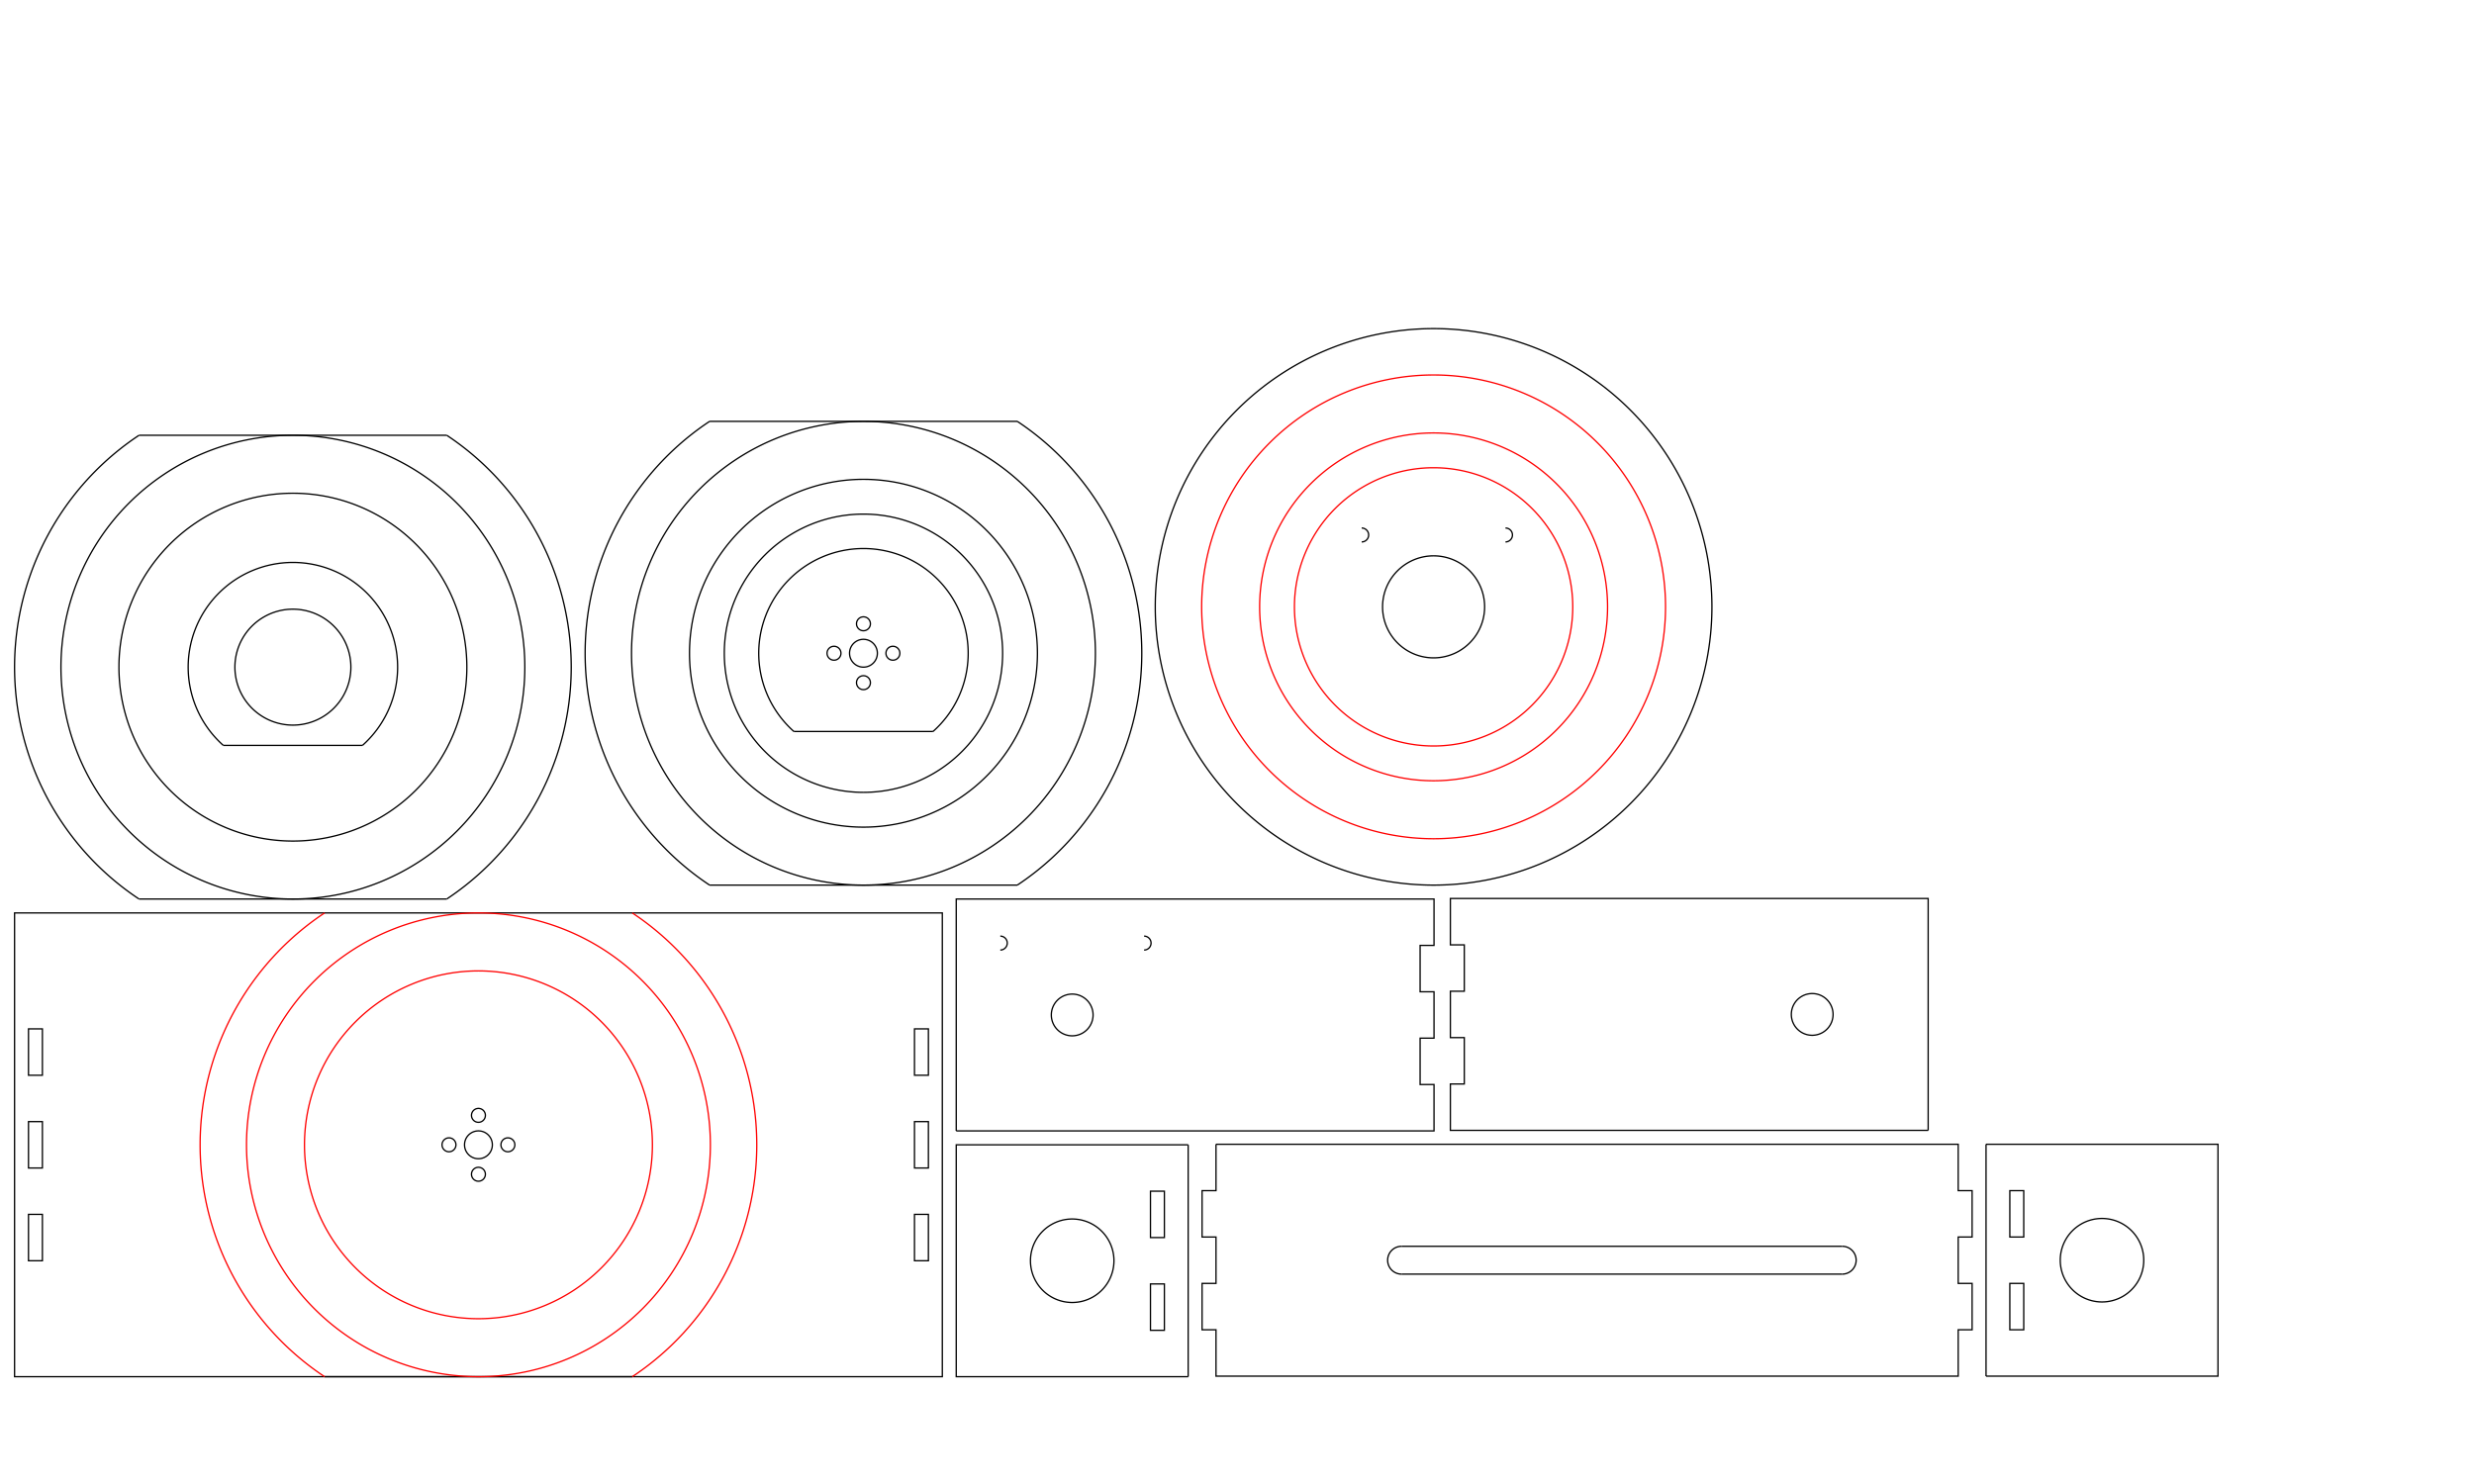 <?xml version="1.0" encoding="UTF-8" standalone="no"?>
<svg
   xmlns:dc="http://purl.org/dc/elements/1.1/"
   xmlns:cc="http://creativecommons.org/ns#"
   xmlns:rdf="http://www.w3.org/1999/02/22-rdf-syntax-ns#"
   xmlns:svg="http://www.w3.org/2000/svg"
   xmlns="http://www.w3.org/2000/svg"
   xmlns:xlink="http://www.w3.org/1999/xlink"
   xmlns:sodipodi="http://sodipodi.sourceforge.net/DTD/sodipodi-0.dtd"
   xmlns:inkscape="http://www.inkscape.org/namespaces/inkscape"
   width="50cm"
   height="30cm"
   id="svg5074"
   version="1.1"
   inkscape:version="0.91 r13725"
   sodipodi:docname="christophe_guieu_pan_tilt_inkscape.svg">
  <sodipodi:namedview
     pagecolor="#ffffff"
     bordercolor="#666666"
     borderopacity="1"
     objecttolerance="10"
     gridtolerance="10"
     guidetolerance="10"
     inkscape:pageopacity="0"
     inkscape:pageshadow="2"
     inkscape:window-width="1920"
     inkscape:window-height="1017"
     id="namedview5257"
     showgrid="false"
     units="cm"
     inkscape:zoom="0.63429569"
     inkscape:cx="789.13491"
     inkscape:cy="472.06783"
     inkscape:window-x="-8"
     inkscape:window-y="-8"
     inkscape:window-maximized="1"
     inkscape:current-layer="g5225" />
  <desc
     id="desc5076">C:\Users\Christophe\Documents\rhinoPT\mark II - 3mm\autocad\christophe_guieu_pan_tilt_autocad.dxf - scale = 1.000000, origin = (0.000000, 0.000000), auto = False</desc>
  <defs
     id="defs5078">
    <marker
       refY="0"
       refX="0"
       style="overflow:visible"
       id="DistanceX"
       orient="auto">
      <path
         style="stroke:#000000;stroke-width:0.5"
         d="M 3,-3 -3,3 M 0,-5 0,5"
         id="path5081"
         inkscape:connector-curvature="0" />
    </marker>
    <pattern
       height="8"
       width="8"
       patternUnits="userSpaceOnUse"
       y="0"
       x="0"
       id="Hatch">
      <path
         linecap="square"
         stroke="#000000"
         stroke-width="0.25"
         d="M8 4 l-4,4"
         id="path5084" />
      <path
         linecap="square"
         stroke="#000000"
         stroke-width="0.25"
         d="M6 2 l-4,4"
         id="path5086" />
      <path
         linecap="square"
         stroke="#000000"
         stroke-width="0.25"
         d="M4 0 l-4,4"
         id="path5088" />
    </pattern>
    <symbol
       id="*Model_Space" />
    <symbol
       id="*Paper_Space" />
    <symbol
       id="*Paper_Space0" />
    <symbol
       id="*U1">
      <path
         style="fill:none;stroke:#000000"
         d="m 5.315,1052.362 a 5.315,5.315 0 1 0 -10.63,0 5.315,5.315 0 1 0 10.63,0 z"
         id="path5094"
         inkscape:connector-curvature="0" />
    </symbol>
    <symbol
       id="*U2">
      <use
         y="0"
         x="0"
         xlink:href="#*U1"
         id="use5097"
         width="100%"
         height="100%" />
      <use
         y="109.843"
         x="0"
         xlink:href="#*U1"
         id="use5099"
         width="100%"
         height="100%" />
      <use
         y="0"
         x="109.843"
         xlink:href="#*U1"
         id="use5101"
         width="100%"
         height="100%" />
      <use
         y="109.843"
         x="109.843"
         xlink:href="#*U1"
         id="use5103"
         width="100%"
         height="100%" />
    </symbol>
    <symbol
       id="*U3">
      <path
         style="fill:none;stroke:#000000"
         d="m 5.315,1052.362 a 5.315,5.315 0 1 0 -10.63,0 5.315,5.315 0 1 0 10.63,0 z"
         id="path5106"
         inkscape:connector-curvature="0" />
    </symbol>
    <symbol
       id="*U4">
      <use
         y="0"
         x="0"
         xlink:href="#*U3"
         id="use5109"
         width="100%"
         height="100%" />
      <use
         y="109.843"
         x="0"
         xlink:href="#*U3"
         id="use5111"
         width="100%"
         height="100%" />
      <use
         y="0"
         x="109.843"
         xlink:href="#*U3"
         id="use5113"
         width="100%"
         height="100%" />
      <use
         y="109.843"
         x="109.843"
         xlink:href="#*U3"
         id="use5115"
         width="100%"
         height="100%" />
    </symbol>
  </defs>
  <g
     inkscape:label="0"
     inkscape:groupmode="layer"
     id="g5117"
     transform="translate(0,10.63)">
    <path
       style="fill:none;stroke:#000000"
       d="m 928.846,863.658 0,0 0,35.433 -10.63,0 0,35.433 10.63,0 0,35.433 -10.63,0 0,35.433 10.63,0 0,35.433 566.929,0 0,-35.433 10.63,0 0,-35.433 -10.63,0 0,-35.433 10.63,0 0,-35.433 -10.63,0 0,-35.433 -566.929,0"
       id="path5119"
       inkscape:connector-curvature="0" />
    <path
       style="fill:none;stroke:#000000"
       d="m 928.846,863.658 0,0"
       id="path5121"
       inkscape:connector-curvature="0" />
    <path
       style="fill:none;stroke:#000000"
       d="m 907.587,864.067 0,177.165"
       id="path5123"
       inkscape:connector-curvature="0" />
    <path
       style="fill:none;stroke:#000000"
       d="m 907.587,1041.232 -177.165,0 0,-177.165 177.165,0"
       id="path5125"
       inkscape:connector-curvature="0" />
    <path
       style="fill:none;stroke:#000000"
       d="m 889.417,899.5 -10.63,0 0,35.433 10.63,0 0,-35.433 z"
       id="path5127"
       inkscape:connector-curvature="0" />
    <path
       style="fill:none;stroke:#000000"
       d="m 889.417,970.366 -10.63,0 0,35.433 10.63,0 0,-35.433 z"
       id="path5129"
       inkscape:connector-curvature="0" />
    <path
       style="fill:none;stroke:#000000"
       d="m 1517.035,863.658 0,177.165"
       id="path5131"
       inkscape:connector-curvature="0" />
    <path
       style="fill:none;stroke:#000000"
       d="m 1517.035,1040.823 177.165,0 0,-177.165 -177.165,0"
       id="path5133"
       inkscape:connector-curvature="0" />
    <path
       style="fill:none;stroke:#000000"
       d="m 1535.205,899.091 10.63,0 0,35.433 -10.63,0 0,-35.433 z"
       id="path5135"
       inkscape:connector-curvature="0" />
    <path
       style="fill:none;stroke:#000000"
       d="m 1535.205,969.957 10.63,0 0,35.433 -10.63,0 0,-35.433 z"
       id="path5137"
       inkscape:connector-curvature="0" />
    <path
       style="fill:none;stroke:#000000"
       d="m 730.421,853.437 0,-177.165 364.961,0 0,35.433 -10.63,0 0,35.433 10.63,0 0,35.433 -10.63,0 0,35.433 10.63,0 0,35.433 -364.961,0"
       id="path5139"
       inkscape:connector-curvature="0" />
    <path
       style="fill:none;stroke:#000000"
       d="m 1472.833,853.028 0,-177.165 -364.961,0 0,35.433 10.63,0 0,35.433 -10.63,0 0,35.433 10.63,0 0,35.433 -10.63,0 0,35.433 364.961,0"
       id="path5141"
       inkscape:connector-curvature="0" />
    <use
       y="-469.78"
       x="831.073"
       xlink:href="#*U2"
       id="use5143"
       width="100%"
       height="100%"
       transform="translate(-66.991,127.351)" />
    <path
       style="fill:none;stroke:#000000"
       d="m 268.02,499.106 a 44.291,44.291 0 1 0 -88.583,0 44.291,44.291 0 1 0 88.583,0 z"
       id="path5145"
       inkscape:connector-curvature="0" />
    <path
       style="fill:none;stroke:#000000"
       d="m 11.13,1041.232 708.661,0 0,-354.331 -708.661,0 0,354.331 z"
       id="path5147"
       inkscape:connector-curvature="0" />
    <path
       style="fill:none;stroke:#000000"
       d="m 21.76,775.484 10.63,0 0,35.433 -10.63,0 0,-35.433 z"
       id="path5149"
       inkscape:connector-curvature="0" />
    <path
       style="fill:none;stroke:#000000"
       d="m 21.76,952.65 10.63,0 0,-35.433 -10.63,0 0,35.433 z"
       id="path5151"
       inkscape:connector-curvature="0" />
    <path
       style="fill:none;stroke:#000000"
       d="m 21.76,881.783 10.63,0 0,-35.433 -10.63,0 0,35.433 z"
       id="path5153"
       inkscape:connector-curvature="0" />
    <path
       style="fill:none;stroke:#000000"
       d="m 709.161,775.484 -10.63,0 0,35.433 10.63,0 0,-35.433 z"
       id="path5155"
       inkscape:connector-curvature="0" />
    <path
       style="fill:none;stroke:#000000"
       d="m 709.161,952.65 -10.63,0 0,-35.433 10.63,0 0,35.433 z"
       id="path5157"
       inkscape:connector-curvature="0" />
    <path
       style="fill:none;stroke:#000000"
       d="m 709.161,881.783 -10.63,0 0,-35.433 10.63,0 0,35.433 z"
       id="path5159"
       inkscape:connector-curvature="0" />
    <path
       style="fill:none;stroke:#000000"
       d="m 400.894,499.106 a 177.165,177.165 0 1 0 -354.331,0 177.165,177.165 0 0 0 354.331,0 z"
       id="path5161"
       inkscape:connector-curvature="0" />
    <path
       style="fill:none;stroke:#000000"
       d="m 356.602,499.106 a 132.874,132.874 0 1 0 -265.748,0 132.874,132.874 0 1 0 265.748,0 z"
       id="path5163"
       inkscape:connector-curvature="0" />
    <path
       style="fill:none;stroke:#000000"
       d="m 341.247,676.272 a 212.598,212.598 0 0 0 0,-354.331"
       id="path5165"
       inkscape:connector-curvature="0" />
    <path
       style="fill:none;stroke:#000000"
       d="m 106.21,321.941 a 212.598,212.598 0 0 0 0,354.331"
       id="path5167"
       inkscape:connector-curvature="0" />
    <path
       style="fill:none;stroke:#000000"
       d="m 341.247,321.941 -235.036,0"
       id="path5169"
       inkscape:connector-curvature="0" />
    <path
       style="fill:none;stroke:#000000"
       d="m 341.247,676.272 -235.036,0"
       id="path5171"
       inkscape:connector-curvature="0" />
    <path
       style="fill:none;stroke:#000000"
       d="m 247.942,1041.232 235.036,0"
       id="path5173"
       inkscape:connector-curvature="0" />
    <path
       style="fill:none;stroke:#000000"
       d="m 1307.65,453.043 a 212.598,212.598 0 1 0 -425.197,0 212.598,212.598 0 0 0 425.197,0 z"
       id="path5175"
       inkscape:connector-curvature="0" />
    <path
       style="fill:none;stroke:#000000"
       d="m 1134.028,453.043 a 38.976,38.976 0 1 0 -77.953,0 38.976,38.976 0 1 0 77.953,0 z"
       id="path5177"
       inkscape:connector-curvature="0" />
    <path
       style="fill:none;stroke:#000000"
       d="m 836.72,488.476 a 177.165,177.165 0 1 0 -354.331,0 177.165,177.165 0 0 0 354.331,0 z"
       id="path5179"
       inkscape:connector-curvature="0" />
    <path
       style="fill:none;stroke:#000000"
       d="m 792.429,488.476 a 132.874,132.874 0 1 0 -265.748,0 132.874,132.874 0 1 0 265.748,0 z"
       id="path5181"
       inkscape:connector-curvature="0" />
    <path
       style="fill:none;stroke:#000000"
       d="m 777.073,665.642 a 212.598,212.598 0 0 0 0,-354.331"
       id="path5183"
       inkscape:connector-curvature="0" />
    <path
       style="fill:none;stroke:#000000"
       d="m 542.037,311.311 a 212.598,212.598 0 0 0 0,354.331"
       id="path5185"
       inkscape:connector-curvature="0" />
    <path
       style="fill:none;stroke:#000000"
       d="m 777.073,311.311 -235.036,0"
       id="path5187"
       inkscape:connector-curvature="0" />
    <path
       style="fill:none;stroke:#000000"
       d="m 777.073,665.642 -235.036,0"
       id="path5189"
       inkscape:connector-curvature="0" />
    <use
       y="-781.591"
       x="1107.121"
       xlink:href="#*U4"
       id="use5191"
       width="100%"
       height="100%"
       transform="translate(-66.991,127.351)" />
    <path
       style="fill:none;stroke:#000000"
       d="m 712.705,548.26 a 79.993,79.993 0 1 0 -106.299,0"
       id="path5193"
       inkscape:connector-curvature="0" />
    <path
       style="fill:none;stroke:#000000"
       d="m 606.406,548.26 106.299,0"
       id="path5195"
       inkscape:connector-curvature="0" />
    <path
       style="fill:none;stroke:#000000"
       d="m 765.854,488.476 a 106.299,106.299 0 1 0 -212.598,0 106.299,106.299 0 0 0 212.598,0 z"
       id="path5197"
       inkscape:connector-curvature="0" />
    <path
       style="fill:none;stroke:#000000"
       d="m 276.878,558.89 a 79.993,79.993 0 1 0 -106.299,0"
       id="path5199"
       inkscape:connector-curvature="0" />
    <path
       style="fill:none;stroke:#000000"
       d="m 170.579,558.89 106.299,0"
       id="path5201"
       inkscape:connector-curvature="0" />
  </g>
  <g
     inkscape:label="Defpoints"
     inkscape:groupmode="layer"
     id="g5203"
     transform="translate(0,10.63)">
    <path
       style="fill:none;stroke:#000000"
       d="m 1070.579,941.61 a 10.63,10.63 0 0 0 0,21.26"
       id="path5205"
       inkscape:connector-curvature="0" />
    <path
       style="fill:none;stroke:#000000"
       d="m 1407.193,962.87 a 10.63,10.63 0 0 0 0,-21.26"
       id="path5207"
       inkscape:connector-curvature="0" />
    <path
       style="fill:none;stroke:#000000"
       d="m 1070.579,941.61 336.614,0"
       id="path5209"
       inkscape:connector-curvature="0" />
    <path
       style="fill:none;stroke:#000000"
       d="m 1070.579,962.87 336.614,0"
       id="path5211"
       inkscape:connector-curvature="0" />
    <path
       style="fill:none;stroke:#000000"
       d="m 834.949,764.854 a 15.945,15.945 0 1 0 -31.89,0 15.945,15.945 0 0 0 31.89,0 z"
       id="path5213"
       inkscape:connector-curvature="0" />
    <path
       style="fill:none;stroke:#000000"
       d="m 1400.195,764.445 a 15.945,15.945 0 1 0 -31.89,0 15.945,15.945 0 1 0 31.89,0 z"
       id="path5215"
       inkscape:connector-curvature="0" />
    <path
       style="fill:none;stroke:#000000"
       d="m 850.894,952.65 a 31.89,31.89 0 1 0 -63.78,0 31.89,31.89 0 0 0 63.78,0 z"
       id="path5217"
       inkscape:connector-curvature="0" />
    <path
       style="fill:none;stroke:#000000"
       d="m 1637.508,952.24 a 31.89,31.89 0 1 0 -63.78,0 31.89,31.89 0 0 0 63.78,0 z"
       id="path5219"
       inkscape:connector-curvature="0" />
    <path
       style="fill:none;stroke:#000000"
       d="m 376.091,864.067 a 10.63,10.63 0 1 0 -21.26,0 10.63,10.63 0 1 0 21.26,0 z"
       id="path5221"
       inkscape:connector-curvature="0" />
    <path
       style="fill:none;stroke:#000000"
       d="m 670.185,488.476 a 10.63,10.63 0 1 0 -21.26,0 10.63,10.63 0 0 0 21.26,0 z"
       id="path5223"
       inkscape:connector-curvature="0" />
  </g>
  <g
     inkscape:label="construct"
     inkscape:groupmode="layer"
     id="g5225"
     transform="translate(0,10.63)">
    <path
       style="fill:none;stroke:#ff0000;stroke-opacity:1"
       d="m 542.626,864.067 a 177.165,177.165 0 1 0 -354.331,0 177.165,177.165 0 0 0 354.331,0 z"
       id="path5227"
       inkscape:connector-curvature="0" />
    <path
       style="fill:none;stroke:#ff0000;stroke-opacity:1"
       d="m 498.335,864.067 a 132.874,132.874 0 1 0 -265.748,0 132.874,132.874 0 1 0 265.748,0 z"
       id="path5229"
       inkscape:connector-curvature="0" />
    <path
       style="fill:none;stroke:#ff0000;stroke-opacity:1"
       d="m 247.942,686.902 a 212.598,212.598 0 0 0 0,354.331"
       id="path5231"
       inkscape:connector-curvature="0" />
    <path
       style="fill:none;stroke:#ff0000;stroke-opacity:1"
       d="m 482.979,1041.232 a 212.598,212.598 0 0 0 0,-354.331"
       id="path5233"
       inkscape:connector-curvature="0" />
    <path
       style="fill:none;stroke:#ff0000;stroke-opacity:1"
       d="m 1272.217,453.043 a 177.165,177.165 0 1 0 -354.331,0 177.165,177.165 0 1 0 354.331,0 z"
       id="path5235"
       inkscape:connector-curvature="0" />
    <path
       style="fill:none;stroke:#ff0000;stroke-opacity:1"
       d="m 1227.926,453.043 a 132.874,132.874 0 1 0 -265.748,0 132.874,132.874 0 0 0 265.748,0 z"
       id="path5237"
       inkscape:connector-curvature="0" />
    <path
       style="fill:none;stroke:#ff0000;stroke-opacity:1"
       d="m 1201.351,453.043 a 106.299,106.299 0 1 0 -212.598,0 106.299,106.299 0 0 0 212.598,0 z"
       id="path5239"
       inkscape:connector-curvature="0" />
    <path
       style="fill:none;stroke:#000000"
       d="m 642.37,488.476 a 5.315,5.315 0 1 0 -10.63,0 5.315,5.315 0 1 0 10.63,0 z"
       id="path5241"
       inkscape:connector-curvature="0" />
    <path
       style="fill:none;stroke:#000000"
       d="m 664.87,465.976 a 5.315,5.315 0 1 0 -10.63,0 5.315,5.315 0 1 0 10.63,0 z"
       id="path5243"
       inkscape:connector-curvature="0" />
    <path
       style="fill:none;stroke:#000000"
       d="m 687.37,488.476 a 5.315,5.315 0 1 0 -10.63,0 5.315,5.315 0 1 0 10.63,0 z"
       id="path5245"
       inkscape:connector-curvature="0" />
    <path
       style="fill:none;stroke:#000000"
       d="m 664.87,510.976 a 5.315,5.315 0 1 0 -10.63,0 5.315,5.315 0 1 0 10.63,0 z"
       id="path5247"
       inkscape:connector-curvature="0" />
    <path
       style="fill:none;stroke:#000000"
       d="m 348.276,864.067 a 5.315,5.315 0 1 0 -10.63,0 5.315,5.315 0 1 0 10.63,0 z"
       id="path5249"
       inkscape:connector-curvature="0" />
    <path
       style="fill:none;stroke:#000000"
       d="m 370.776,841.567 a 5.315,5.315 0 1 0 -10.63,0 5.315,5.315 0 1 0 10.63,0 z"
       id="path5251"
       inkscape:connector-curvature="0" />
    <path
       style="fill:none;stroke:#000000"
       d="m 393.276,864.067 a 5.315,5.315 0 1 0 -10.63,0 5.315,5.315 0 1 0 10.63,0 z"
       id="path5253"
       inkscape:connector-curvature="0" />
    <path
       style="fill:none;stroke:#000000"
       d="m 370.776,886.567 a 5.315,5.315 0 1 0 -10.63,0 5.315,5.315 0 1 0 10.63,0 z"
       id="path5255"
       inkscape:connector-curvature="0" />
  </g>
</svg>
